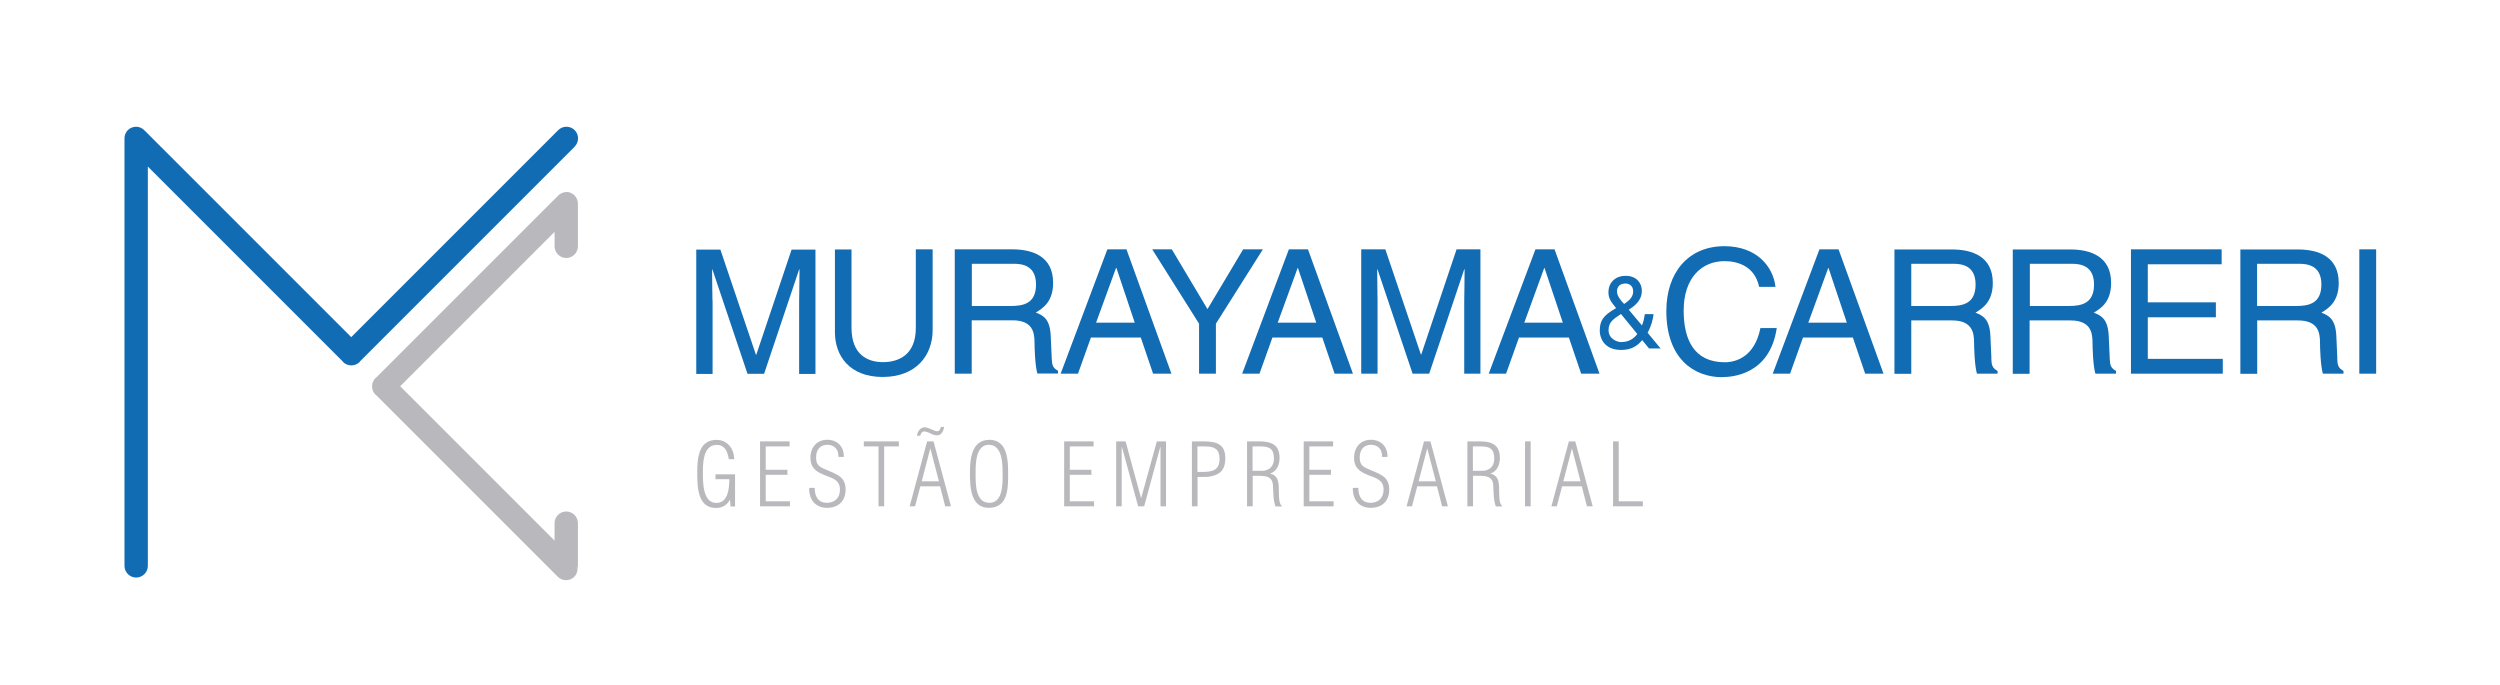 <svg xmlns="http://www.w3.org/2000/svg" version="1.1" viewBox="0 0 199.03 54.54"><defs><style> .st0 { fill: #b9b8bc; } .st1 { fill: none; } .st2 { fill: #116cb4; } </style></defs><g id="Camada_1"><rect class="st1" width="199.03" height="54.54"></rect></g><g id="Camada_2"><path class="st2" d="M45.75,11.67c.36-.36.36-.95,0-1.31s-.95-.36-1.31,0l-16.48,16.48L11.48,10.36c-.09-.09-.19-.15-.3-.2-.11-.05-.23-.07-.35-.07h0s0,0,0,0c-.12,0-.24.02-.35.07-.23.09-.41.27-.5.5-.05.11-.07.23-.07.35v34.04c0,.51.42.93.93.93s.93-.42.93-.93V13.26l15.51,15.51s.02.03.03.05c.18.18.42.27.66.27.24,0,.48-.09.66-.27.01-.01.02-.03.03-.05l17.09-17.09Z"></path><path class="st2" d="M56.72,23.91c0-.29-.03-1.54-.03-2.45h.03l2.79,8.3h1.32l2.79-8.31h.03c0,.92-.03,2.18-.03,2.47v5.85h1.3v-9.9h-1.9l-2.81,8.37h-.03l-2.83-8.37h-1.92v9.9h1.3v-5.85Z"></path><path class="st2" d="M66.47,19.85v6.6c0,1.85,1.14,3.56,3.8,3.56s3.98-1.71,3.98-3.74v-6.42h-1.34v6.26c0,2.15-1.38,2.72-2.61,2.72s-2.51-.59-2.51-2.74v-6.23h-1.34Z"></path><path class="st2" d="M76.02,29.75h1.34v-4.25h3.24c1.6,0,1.76.95,1.76,1.76,0,.37.04,1.87.23,2.48h1.64v-.22c-.41-.23-.48-.44-.5-.99l-.08-1.79c-.06-1.38-.62-1.63-1.19-1.86.63-.37,1.38-.91,1.38-2.37,0-2.1-1.63-2.66-3.25-2.66h-4.58v9.9ZM77.36,21h3.34c.66,0,1.78.12,1.78,1.65s-1.03,1.71-2.01,1.71h-3.1v-3.36Z"></path><path class="st2" d="M88.16,19.85l-3.72,9.9h1.38l1.03-2.88h3.97l.98,2.88h1.46l-3.58-9.9h-1.52ZM87.26,25.69l1.59-4.36h.03l1.46,4.36h-3.07Z"></path><polygon class="st2" points="96.8 29.75 96.8 25.77 100.54 19.85 98.97 19.85 96.13 24.61 93.29 19.85 91.73 19.85 95.46 25.77 95.46 29.75 96.8 29.75"></polygon><path class="st2" d="M101.3,26.87h3.97l.98,2.88h1.46l-3.58-9.9h-1.52l-3.72,9.9h1.38l1.03-2.88ZM103.3,21.33h.03l1.46,4.36h-3.07l1.59-4.36Z"></path><path class="st2" d="M116.56,29.75h1.3v-9.9h-1.9l-2.81,8.37h-.03l-2.83-8.37h-1.92v9.9h1.3v-5.85c0-.29-.03-1.54-.03-2.45h.03l2.79,8.3h1.32l2.79-8.31h.03c0,.92-.03,2.18-.03,2.47v5.85Z"></path><path class="st2" d="M120.93,26.87h3.97l.98,2.88h1.46l-3.58-9.9h-1.52l-3.72,9.9h1.38l1.03-2.88ZM122.93,21.33h.03l1.46,4.36h-3.07l1.59-4.36Z"></path><path class="st2" d="M131.62,25.01h-.67c-.07.43-.1.55-.23.9l-1.05-1.25c.43-.29,1.04-.7,1.04-1.51,0-.58-.39-1.19-1.29-1.19s-1.37.62-1.37,1.29c0,.5.19.76.61,1.28-1.07.6-1.3,1.03-1.3,1.82,0,.44.26,1.51,1.7,1.51.84,0,1.29-.33,1.68-.78l.54.66h.92l-1.03-1.25c.3-.55.43-1.08.47-1.47ZM129.4,22.57c.23,0,.62.12.62.63s-.42.79-.72,1c-.22-.22-.57-.63-.57-1,0-.19.08-.63.67-.63ZM129.1,27.24c-.32,0-1.04-.23-1.04-.96,0-.62.37-.88.99-1.28l1.3,1.59c-.31.42-.74.64-1.25.64Z"></path><path class="st2" d="M137.12,30.02c.74,0,3.78-.17,4.33-3.9h-1.3c-.46,2.3-1.96,2.72-2.83,2.72-2.45,0-3.28-1.79-3.28-4.12,0-2.61,1.45-3.93,3.24-3.93.95,0,2.4.32,2.77,2.05h1.3c-.19-1.65-1.52-3.24-4.07-3.24-2.88,0-4.62,2.11-4.62,5.16,0,3.81,2.21,5.27,4.45,5.27Z"></path><path class="st2" d="M143.54,26.87h3.97l.98,2.88h1.46l-3.58-9.9h-1.52l-3.72,9.9h1.38l1.03-2.88ZM145.54,21.33h.03l1.46,4.36h-3.07l1.59-4.36Z"></path><path class="st2" d="M158.54,28.54l-.08-1.79c-.06-1.38-.62-1.63-1.19-1.86.63-.37,1.38-.91,1.38-2.37,0-2.1-1.63-2.66-3.25-2.66h-4.58v9.9h1.34v-4.25h3.24c1.6,0,1.76.95,1.76,1.76,0,.37.04,1.87.23,2.48h1.64v-.22c-.41-.23-.48-.44-.5-.99ZM155.26,24.36h-3.1v-3.36h3.34c.66,0,1.78.12,1.78,1.65s-1.03,1.71-2.01,1.71Z"></path><path class="st2" d="M161.59,25.51h3.24c1.6,0,1.76.95,1.76,1.76,0,.37.04,1.87.23,2.48h1.64v-.22c-.41-.23-.48-.44-.5-.99l-.08-1.79c-.06-1.38-.62-1.63-1.19-1.86.63-.37,1.38-.91,1.38-2.37,0-2.1-1.63-2.66-3.25-2.66h-4.58v9.9h1.34v-4.25ZM161.59,21h3.34c.66,0,1.78.12,1.78,1.65s-1.03,1.71-2.01,1.71h-3.1v-3.36Z"></path><polygon class="st2" points="170.99 25.26 176.41 25.26 176.41 24.07 170.99 24.07 170.99 21.04 176.87 21.04 176.87 19.85 169.65 19.85 169.65 29.75 176.96 29.75 176.96 28.57 170.99 28.57 170.99 25.26"></polygon><path class="st2" d="M186.08,28.54l-.08-1.79c-.06-1.38-.62-1.63-1.19-1.86.63-.37,1.38-.91,1.38-2.37,0-2.1-1.63-2.66-3.25-2.66h-4.58v9.9h1.34v-4.25h3.24c1.6,0,1.76.95,1.76,1.76,0,.37.04,1.87.23,2.48h1.64v-.22c-.41-.23-.48-.44-.5-.99ZM182.79,24.36h-3.1v-3.36h3.34c.66,0,1.78.12,1.78,1.65s-1.03,1.71-2.01,1.71Z"></path><rect class="st2" x="187.83" y="19.85" width="1.34" height="9.9"></rect><path class="st0" d="M56.96,38.15h1.11c-.03.74-.08,1.89-1.05,1.89-1.05,0-1.06-1.6-1.06-2.31s-.04-2.31,1.1-2.31c.67,0,.88.58.96,1.14h.43c0-.83-.54-1.54-1.4-1.54-1.46,0-1.54,1.5-1.54,2.61s.02,2.81,1.48,2.81c.52,0,.87-.21,1.12-.65h.01l.04.53h.36v-2.56h-1.56v.4Z"></path><polygon class="st0" points="60.96 37.8 62.69 37.8 62.69 37.4 60.96 37.4 60.96 35.54 62.86 35.54 62.86 35.14 60.51 35.14 60.51 40.31 62.89 40.31 62.89 39.91 60.96 39.91 60.96 37.8"></polygon><path class="st0" d="M66,37.49l-.4-.17c-.46-.2-.63-.4-.63-.91,0-.57.3-1,.89-1s.92.4.89.97h.43c.02-.81-.51-1.37-1.32-1.37s-1.34.59-1.34,1.43.5,1.14,1.19,1.41c.59.23,1.16.36,1.16,1.14,0,.64-.41,1.04-1.04,1.04-.71,0-.98-.54-.97-1.19h-.44c-.02.92.48,1.59,1.42,1.59s1.48-.57,1.48-1.45c0-.94-.57-1.17-1.32-1.49Z"></path><polygon class="st0" points="68.77 35.54 69.94 35.54 69.94 40.31 70.39 40.31 70.39 35.54 71.56 35.54 71.56 35.14 68.77 35.14 68.77 35.54"></polygon><path class="st0" d="M73.81,35.14l-1.39,5.17h.43l.42-1.59h1.57l.41,1.59h.46l-1.39-5.17h-.52ZM73.38,38.32l.68-2.61h.01l.68,2.61h-1.38Z"></path><path class="st0" d="M74.45,34.3c-.26-.07-.56-.28-.83-.28-.35,0-.57.32-.62.67h.25c.06-.14.09-.26.24-.33.18-.05.41.07.57.14.24.12.45.21.72.13.24-.12.35-.39.38-.64h-.26c-.06.25-.13.4-.45.32Z"></path><path class="st0" d="M78.74,35.02c-1.37,0-1.52,1.5-1.52,2.56s0,2.85,1.5,2.85,1.54-1.48,1.54-2.6,0-2.82-1.52-2.82ZM78.77,40.03c-1.14,0-1.1-1.56-1.1-2.35,0-.74,0-2.27,1.05-2.27,1.1,0,1.1,1.56,1.1,2.32s.04,2.3-1.05,2.3Z"></path><polygon class="st0" points="85.17 37.8 86.89 37.8 86.89 37.4 85.17 37.4 85.17 35.54 87.06 35.54 87.06 35.14 84.72 35.14 84.72 40.31 87.1 40.31 87.1 39.91 85.17 39.91 85.17 37.8"></polygon><polygon class="st0" points="90.85 39.65 90.84 39.65 89.61 35.14 88.86 35.14 88.86 40.31 89.3 40.31 89.3 35.59 89.32 35.59 90.61 40.31 91.09 40.31 92.37 35.59 92.39 35.59 92.39 40.31 92.83 40.31 92.83 35.14 92.1 35.14 90.85 39.65"></polygon><path class="st0" d="M95.81,35.14h-.92v5.17h.45v-2.34h.68c.21,0,.78-.08,1.11-.36.3-.25.42-.63.42-1.12,0-1.06-.58-1.35-1.74-1.35ZM95.72,37.57h-.39v-2.03h.65c.71.01,1.11.21,1.11.99,0,.92-.58,1.04-1.38,1.04Z"></path><path class="st0" d="M101.11,37.69h0c.54-.13.76-.72.76-1.23,0-1.05-.65-1.32-1.59-1.32h-1v5.17h.45v-2.43h.46c.59,0,1.1.05,1.15.74.03.38.01,1.26.21,1.7h.49v-.06c-.26-.14-.22-1.05-.23-1.3,0-.65-.09-1.11-.69-1.26ZM100.51,37.48h-.79v-1.94h.65c.7,0,1.05.2,1.05.96,0,.92-.76.98-.91.98Z"></path><polygon class="st0" points="104.24 37.8 105.96 37.8 105.96 37.4 104.24 37.4 104.24 35.54 106.13 35.54 106.13 35.14 103.79 35.14 103.79 40.31 106.17 40.31 106.17 39.91 104.24 39.91 104.24 37.8"></polygon><path class="st0" d="M109.28,37.49l-.4-.17c-.46-.2-.63-.4-.63-.91,0-.57.3-1,.89-1s.92.4.89.97h.43c.02-.81-.51-1.37-1.32-1.37s-1.34.59-1.34,1.43.5,1.14,1.19,1.41c.59.23,1.16.36,1.16,1.14,0,.64-.41,1.04-1.04,1.04-.71,0-.98-.54-.97-1.19h-.44c-.02.92.48,1.59,1.42,1.59s1.48-.57,1.48-1.45c0-.94-.57-1.17-1.32-1.49Z"></path><path class="st0" d="M113.37,35.14l-1.39,5.17h.43l.42-1.59h1.57l.41,1.59h.46l-1.39-5.17h-.52ZM112.94,38.32l.68-2.61h.01l.68,2.61h-1.38Z"></path><path class="st0" d="M118.65,37.69h0c.54-.13.76-.72.76-1.23,0-1.05-.65-1.32-1.59-1.32h-1v5.17h.45v-2.43h.46c.59,0,1.1.05,1.15.74.03.38.01,1.26.21,1.7h.49v-.06c-.26-.14-.22-1.05-.23-1.3,0-.65-.09-1.11-.69-1.26ZM118.05,37.48h-.79v-1.94h.65c.7,0,1.05.2,1.05.96,0,.92-.76.98-.91.98Z"></path><rect class="st0" x="121.41" y="35.14" width=".45" height="5.17"></rect><path class="st0" d="M124.9,35.14l-1.39,5.17h.43l.42-1.59h1.57l.41,1.59h.46l-1.39-5.17h-.52ZM124.46,38.32l.68-2.61h.01l.68,2.61h-1.38Z"></path><polygon class="st0" points="128.87 35.14 128.42 35.14 128.42 40.31 130.79 40.31 130.79 39.91 128.87 39.91 128.87 35.14"></polygon><path class="st0" d="M45.09,15.29c-.28,0-.52.13-.69.32l-14.46,14.46s-.03.02-.05.03c-.18.18-.27.42-.27.66,0,.24.09.48.27.66.01.01.03.02.05.03l14.47,14.47c.36.36.95.36,1.31,0,.2-.2.28-.47.26-.73,0-.05.03-.09.03-.14v-3.4c0-.51-.42-.93-.93-.93s-.93.42-.93.93v1.39l-12.29-12.29,12.29-12.29v1.15c0,.51.42.93.93.93s.93-.42.93-.93v-3.4c0-.51-.42-.93-.93-.93Z"></path></g></svg>